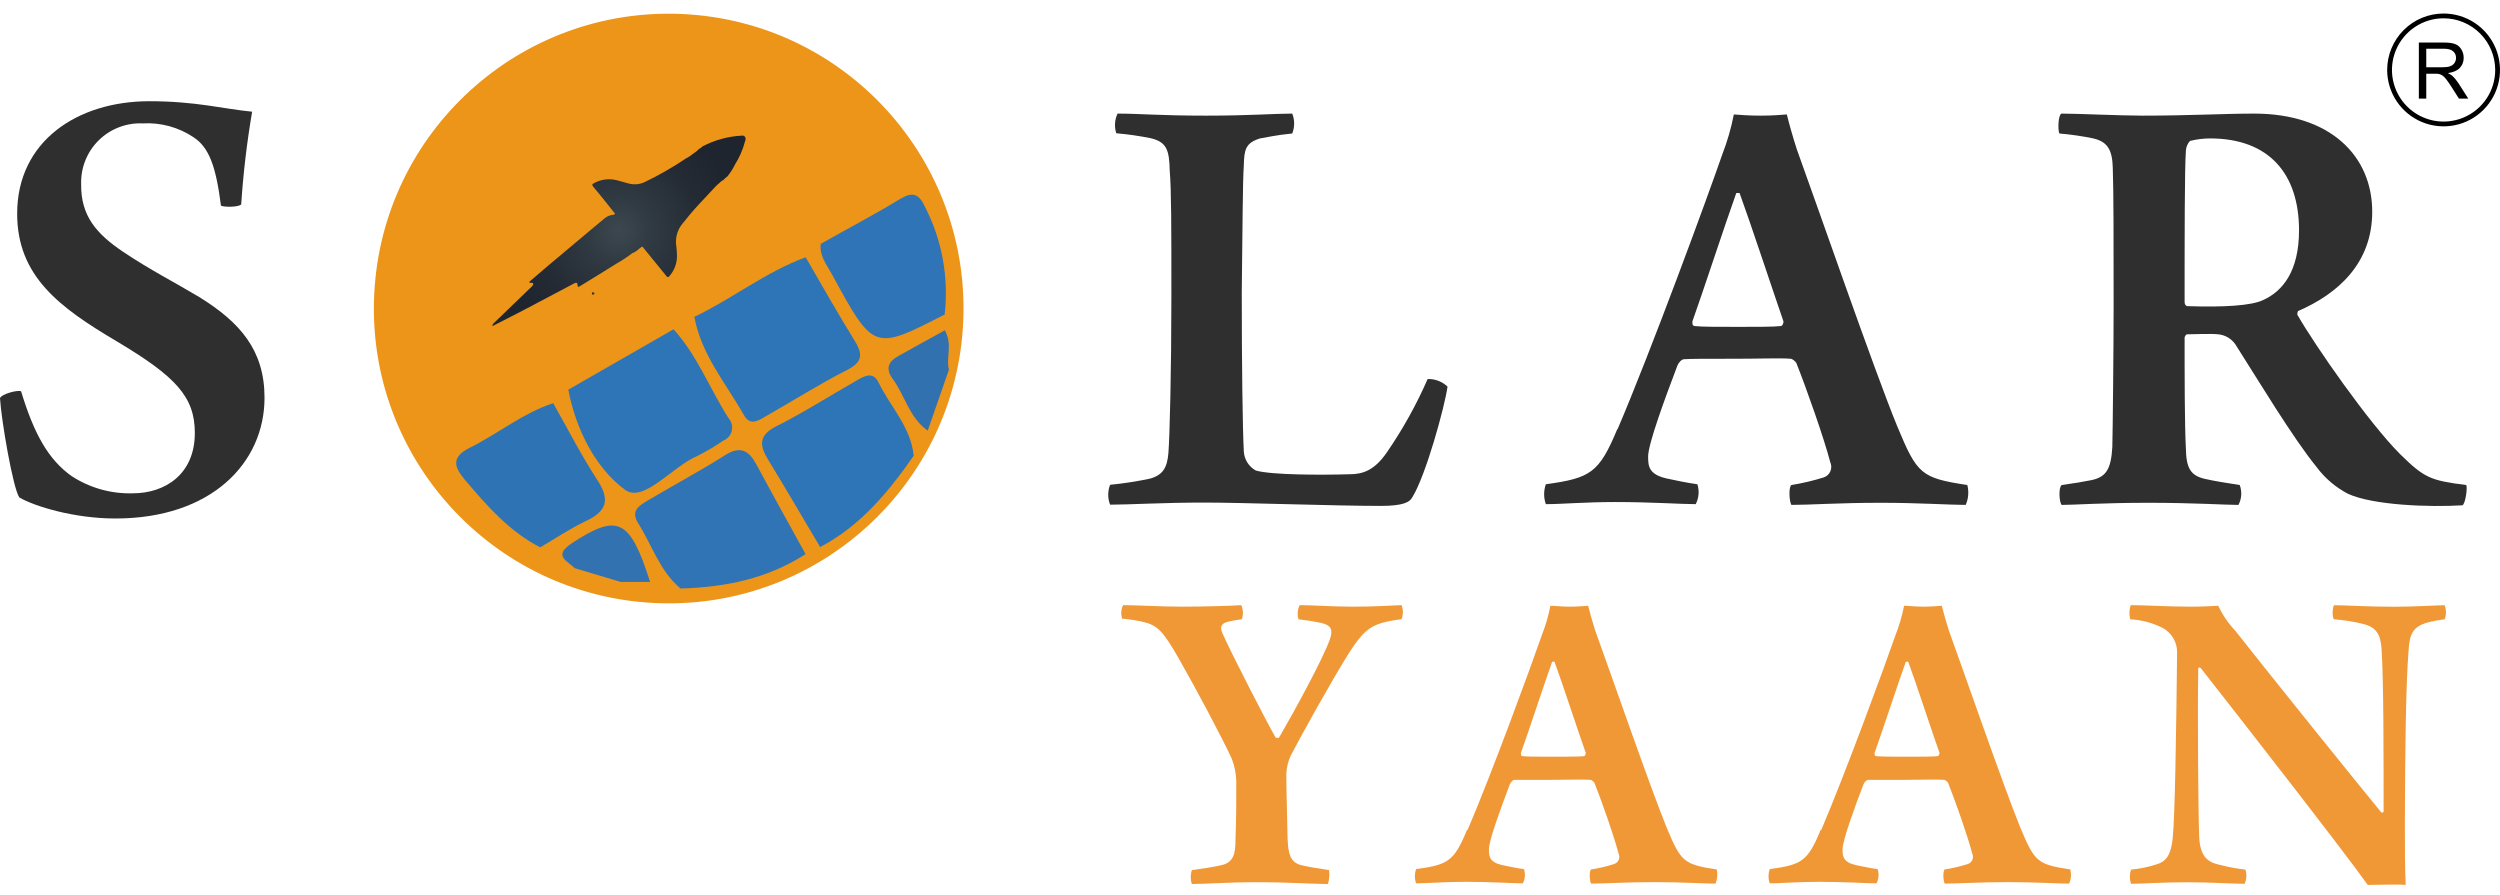 <svg xmlns="http://www.w3.org/2000/svg" xmlns:xlink="http://www.w3.org/1999/xlink" width="190" height="68" viewBox="0 0 190 68" fill="none"><path d="M73.202 24.515C73.791 12.155 64.249 1.657 51.888 1.067C39.528 0.478 29.03 10.02 28.44 22.381C27.851 34.742 37.393 45.239 49.754 45.829C62.114 46.418 72.612 36.876 73.202 24.515Z" fill="#ED9519"></path><mask id="mask0_961_593" style="mask-type:luminance" maskUnits="userSpaceOnUse" x="32" y="6" width="36" height="36"><path d="M53.046 40.875C62.552 39.329 69.004 30.369 67.458 20.864C65.911 11.358 56.952 4.906 47.446 6.452C37.94 7.998 31.488 16.958 33.034 26.464C34.581 35.969 43.54 42.422 53.046 40.875Z" fill="white"></path></mask><g mask="url(#mask0_961_593)"><rect x="32.805" y="6.233" width="35.038" height="35.038" fill="url(#pattern0_961_593)"></rect></g><mask id="mask1_961_593" style="mask-type:luminance" maskUnits="userSpaceOnUse" x="35" y="9" width="30" height="30"><path d="M35.713 23.665C35.713 26.539 36.565 29.348 38.162 31.738C39.758 34.127 42.027 35.989 44.682 37.089C47.337 38.189 50.259 38.476 53.077 37.916C55.896 37.355 58.485 35.971 60.517 33.939C62.549 31.907 63.932 29.318 64.493 26.5C65.054 23.681 64.766 20.76 63.666 18.105C62.567 15.45 60.704 13.181 58.315 11.584C55.925 9.988 53.116 9.136 50.243 9.136C46.389 9.136 42.693 10.666 39.969 13.391C37.244 16.116 35.713 19.812 35.713 23.665Z" fill="white"></path></mask><g mask="url(#mask1_961_593)"><rect x="35.713" y="9.136" width="29.221" height="29.221" fill="url(#pattern1_961_593)"></rect></g><path fill-rule="evenodd" clip-rule="evenodd" d="M56.601 10.376L56.544 10.341C56.503 10.295 56.451 10.307 56.405 10.307C55.361 10.357 54.339 10.633 53.41 11.114L53.255 11.247C53.152 11.289 53.064 11.359 53.001 11.449L52.383 11.899L52.147 12.032C51.153 12.699 50.113 13.297 49.036 13.821C48.649 14.014 48.203 14.06 47.784 13.948L46.925 13.711C46.328 13.544 45.689 13.618 45.147 13.919C44.997 14 44.968 14.052 45.095 14.202C45.672 14.877 46.197 15.563 46.746 16.244C46.705 16.319 46.624 16.325 46.55 16.331C46.318 16.36 46.101 16.459 45.926 16.614L44.818 17.537L41.685 20.168L40.335 21.322C40.294 21.363 40.225 21.392 40.242 21.461C40.26 21.53 40.329 21.49 40.375 21.49C40.571 21.49 40.548 21.599 40.468 21.72C40.424 21.769 40.378 21.816 40.329 21.859L37.577 24.513C37.531 24.545 37.494 24.586 37.466 24.634C37.438 24.682 37.421 24.735 37.415 24.79C38.2 24.381 38.962 24 39.723 23.607C41.027 22.923 42.329 22.234 43.63 21.542C43.785 21.461 43.895 21.461 43.895 21.663C43.895 21.865 43.97 21.795 44.062 21.755C44.128 21.72 44.191 21.681 44.253 21.64C45.113 21.109 45.984 20.584 46.832 20.047C47.264 19.805 47.676 19.531 48.067 19.228C48.361 19.153 48.54 18.899 48.783 18.749H48.829L50.629 20.959C50.704 21.051 50.756 21.126 50.871 20.988C51.225 20.588 51.429 20.078 51.449 19.545C51.453 19.273 51.438 19.001 51.402 18.731C51.352 18.433 51.365 18.127 51.441 17.834C51.516 17.54 51.652 17.266 51.841 17.029C52.239 16.533 52.643 16.042 53.076 15.575L54.426 14.127L54.847 13.752C54.952 13.709 55.043 13.637 55.107 13.544L55.286 13.405C55.51 13.125 55.703 12.821 55.863 12.499C56.194 11.972 56.444 11.398 56.607 10.797C56.648 10.665 56.717 10.514 56.607 10.382L56.601 10.376Z" fill="url(#paint0_radial_961_593)"></path><path fill-rule="evenodd" clip-rule="evenodd" d="M45.032 22.222C45.024 22.224 45.016 22.227 45.009 22.231C45.002 22.236 44.996 22.242 44.992 22.249C44.987 22.256 44.984 22.264 44.983 22.273C44.982 22.281 44.983 22.289 44.986 22.297C44.986 22.355 45.02 22.419 45.09 22.384C45.159 22.349 45.199 22.355 45.17 22.286C45.142 22.216 45.118 22.222 45.032 22.222Z" fill="url(#paint1_radial_961_593)"></path><path fill-rule="evenodd" clip-rule="evenodd" d="M5.43 36.175C6.816 37.083 8.448 37.542 10.104 37.491C12.504 37.491 14.807 36.077 14.807 32.909C14.807 30.157 13.37 28.622 8.857 25.933C4.535 23.371 1.304 21.005 1.304 16.238C1.304 10.734 5.88 7.693 11.35 7.693C14.905 7.693 16.924 8.27 19.163 8.489C18.764 10.819 18.487 13.169 18.332 15.529C18.171 15.754 16.988 15.754 16.792 15.627C16.411 12.649 15.897 11.213 14.714 10.434C13.573 9.669 12.214 9.299 10.842 9.378C10.226 9.351 9.612 9.452 9.037 9.674C8.461 9.896 7.938 10.234 7.499 10.667C7.061 11.1 6.716 11.619 6.487 12.192C6.258 12.764 6.15 13.378 6.168 13.994C6.134 16.394 7.323 17.773 9.371 19.147C11.419 20.52 13.272 21.455 15.141 22.574C18.246 24.496 20.104 26.614 20.104 30.226C20.104 35.182 16.065 39.406 8.771 39.406C5.638 39.406 2.626 38.483 1.471 37.808C0.993 37.139 0.098 31.951 0 30.255C0.133 29.931 1.379 29.614 1.604 29.741C2.585 32.972 3.67 34.917 5.43 36.175Z" fill="#2F2F2F"></path><path fill-rule="evenodd" clip-rule="evenodd" d="M84.934 8.633C86.63 8.633 88.113 8.789 91.668 8.789C95.003 8.789 96.826 8.633 98.211 8.633C98.403 9.119 98.403 9.659 98.211 10.145C96.925 10.272 96.353 10.428 95.759 10.52C94.657 10.866 94.559 11.374 94.53 12.569C94.438 13.855 94.438 17.508 94.374 22.228C94.374 27.704 94.438 32.615 94.53 34.311C94.547 34.61 94.64 34.9 94.799 35.153C94.959 35.406 95.18 35.615 95.442 35.76C96.636 36.106 100.479 36.106 102.585 36.042C103.595 36.042 104.472 35.725 105.384 34.404C106.601 32.643 107.644 30.768 108.5 28.806C108.778 28.797 109.054 28.843 109.314 28.943C109.574 29.042 109.811 29.192 110.012 29.383C109.792 30.959 108.344 36.181 107.34 37.785C107.15 38.166 106.642 38.449 104.945 38.449C101.42 38.449 94.559 38.195 91.512 38.195C88.465 38.195 85.742 38.356 84.368 38.356C84.177 37.87 84.177 37.33 84.368 36.844C85.394 36.744 86.413 36.586 87.421 36.371C88.396 36.089 88.708 35.523 88.8 34.421C88.898 33.163 89.025 28.189 89.025 22.586C89.025 17.208 89.025 14.473 88.898 12.961C88.864 11.42 88.679 10.791 87.45 10.503C86.586 10.329 85.713 10.204 84.836 10.128C84.678 9.635 84.713 9.101 84.934 8.633Z" fill="#2F2F2F"></path><path fill-rule="evenodd" clip-rule="evenodd" d="M122.926 32.643C125.505 26.602 129.758 15.021 130.889 11.749C131.273 10.76 131.568 9.738 131.772 8.697C132.21 8.731 132.926 8.789 133.814 8.789C134.703 8.789 135.355 8.731 135.799 8.697C135.984 9.452 136.272 10.462 136.555 11.339C137.877 14.957 142.499 28.304 144.201 32.424C145.707 36.042 145.995 36.325 149.515 36.862C149.646 37.365 149.604 37.898 149.394 38.373C148.165 38.373 145.834 38.212 142.943 38.212C139.792 38.212 137.53 38.373 136.145 38.373C135.984 38.12 135.92 37.017 136.145 36.862C136.976 36.728 137.795 36.535 138.598 36.285C138.711 36.248 138.815 36.187 138.903 36.107C138.99 36.027 139.06 35.929 139.108 35.82C139.155 35.711 139.179 35.593 139.178 35.474C139.176 35.356 139.15 35.238 139.1 35.13C138.627 33.307 137.305 29.562 136.521 27.583C136.457 27.485 136.238 27.265 136.082 27.265C135.355 27.202 133.658 27.265 131.927 27.265C129.377 27.265 128.592 27.265 127.992 27.3C127.807 27.3 127.582 27.548 127.49 27.767C126.544 30.255 125.257 33.746 125.257 34.692C125.257 35.448 125.32 36.048 126.642 36.359C127.398 36.521 128.119 36.677 129.002 36.804C129.161 37.305 129.115 37.848 128.875 38.316C127.721 38.316 125.54 38.154 122.741 38.154C120.473 38.154 118.702 38.316 117.484 38.316C117.311 37.827 117.311 37.293 117.484 36.804C120.883 36.331 121.523 35.956 122.926 32.586V32.643ZM131.956 14.675C131.044 17.225 129.475 22.038 128.621 24.432C128.621 24.651 128.621 24.744 128.783 24.779C129.285 24.842 130.571 24.842 132.118 24.842C133.531 24.842 134.853 24.842 135.355 24.779C135.453 24.779 135.545 24.588 135.545 24.432C134.761 22.165 133.058 17.006 132.21 14.675C132.126 14.66 132.04 14.66 131.956 14.675Z" fill="#2F2F2F"></path><path fill-rule="evenodd" clip-rule="evenodd" d="M156.688 8.633C157.842 8.633 161.183 8.789 162.822 8.789C166.44 8.789 169.019 8.633 171.316 8.633C177.138 8.633 180.289 11.876 180.289 16.094C180.289 19.995 177.703 22.32 174.651 23.642C174.622 23.677 174.559 23.925 174.622 23.959C175.944 26.267 180.035 32.142 182.395 34.502C184.253 36.325 184.703 36.516 187.427 36.862C187.553 37.018 187.369 38.31 187.144 38.403C184.663 38.558 180.317 38.403 178.431 37.52C177.503 37.034 176.696 36.346 176.07 35.506C174.247 33.273 171.57 28.806 169.902 26.192C169.754 25.971 169.559 25.786 169.331 25.65C169.102 25.514 168.846 25.431 168.581 25.408C168.044 25.344 166.63 25.408 166.221 25.408C166.128 25.408 166.03 25.598 166.03 25.656C166.03 28.46 166.03 32.269 166.128 34.121C166.157 35.604 166.503 36.135 167.542 36.389C168.39 36.579 169.019 36.671 170.219 36.862C170.311 37.106 170.349 37.368 170.332 37.628C170.316 37.889 170.244 38.143 170.121 38.374C169.117 38.374 166.786 38.212 163.295 38.212C159.804 38.212 157.628 38.374 156.688 38.374C156.497 38.183 156.434 37.047 156.688 36.862C157.6 36.735 158.384 36.608 158.996 36.481C160.098 36.233 160.444 35.604 160.537 33.965C160.571 32.644 160.635 26.129 160.635 23.267C160.635 18.454 160.635 14.49 160.571 12.759C160.537 11.374 160.162 10.774 159.094 10.52C158.241 10.344 157.377 10.219 156.509 10.145C156.388 9.862 156.417 8.731 156.671 8.633H156.688ZM166.44 10.711C166.256 10.911 166.146 11.167 166.128 11.438C166.03 12.788 166.03 18.01 166.03 22.95C166.03 23.14 166.128 23.267 166.249 23.267C168.956 23.359 171.131 23.238 172.02 22.794C173.468 22.136 174.726 20.624 174.726 17.508C174.726 13.226 172.464 10.52 167.963 10.52C167.45 10.522 166.938 10.586 166.44 10.711Z" fill="#2F2F2F"></path><path fill-rule="evenodd" clip-rule="evenodd" d="M85.355 45.99C86.359 45.99 88.153 46.106 89.832 46.106C91.512 46.106 93.82 46.037 94.333 45.99C94.487 46.329 94.504 46.714 94.379 47.064C93.978 47.109 93.581 47.184 93.191 47.289C92.723 47.445 92.723 47.785 92.972 48.276C93.733 49.955 96.33 54.998 96.959 56.071C97.039 56.083 97.121 56.083 97.201 56.071C98.321 54.144 100.565 50.047 101.079 48.57C101.281 47.918 101.258 47.537 100.381 47.335C99.844 47.225 99.446 47.156 98.684 47.064C98.58 46.708 98.611 46.325 98.771 45.99C99.734 45.99 101.281 46.106 102.758 46.106C104.46 46.106 105.378 46.037 106.52 45.99C106.653 46.336 106.653 46.718 106.52 47.064C106.021 47.114 105.527 47.204 105.043 47.335C104.01 47.647 103.52 48.097 102.556 49.574C101.189 51.749 98.88 55.921 98.101 57.416C97.894 57.859 97.778 58.34 97.761 58.83C97.761 60.307 97.83 61.894 97.853 63.642C97.899 64.877 98.032 65.569 98.973 65.771C99.55 65.904 100.161 65.996 101.01 66.129C101.057 66.483 101.027 66.843 100.923 67.185C99.867 67.185 97.697 67.046 95.73 67.046C93.11 67.046 91.789 67.185 90.577 67.185C90.467 66.841 90.467 66.472 90.577 66.129C91.517 65.996 92.308 65.881 92.839 65.748C93.756 65.546 93.895 64.854 93.895 63.867C93.958 62.188 93.958 60.889 93.958 59.412C93.946 58.82 93.833 58.235 93.624 57.681C92.908 56.112 90.912 52.373 89.584 50.041C88.309 47.802 87.905 47.531 86.878 47.26C86.353 47.145 85.821 47.064 85.285 47.018C85.229 46.85 85.206 46.673 85.217 46.497C85.229 46.321 85.276 46.149 85.355 45.99Z" fill="#F09836"></path><path fill-rule="evenodd" clip-rule="evenodd" d="M111.535 63.082C113.376 58.783 116.394 50.538 117.202 48.212C117.477 47.508 117.687 46.779 117.83 46.037C118.142 46.037 118.661 46.106 119.285 46.106C119.908 46.106 120.387 46.06 120.698 46.037C120.831 46.573 121.033 47.289 121.235 47.918C122.176 50.491 125.47 59.989 126.676 62.921C127.755 65.494 127.957 65.696 130.468 66.077C130.557 66.437 130.525 66.817 130.375 67.156C129.504 67.156 127.842 67.041 125.759 67.041C123.52 67.041 121.904 67.156 120.923 67.156C120.808 66.977 120.762 66.192 120.923 66.077C121.51 65.988 122.089 65.853 122.654 65.673C122.735 65.65 122.809 65.609 122.871 65.554C122.934 65.499 122.984 65.431 123.018 65.355C123.052 65.278 123.07 65.196 123.068 65.112C123.067 65.029 123.048 64.946 123.012 64.871C122.678 63.573 121.737 60.907 121.177 59.493C121.131 59.424 120.975 59.268 120.866 59.268C120.352 59.222 119.135 59.268 117.906 59.268C116.094 59.268 115.534 59.268 115.107 59.268C114.974 59.268 114.818 59.447 114.749 59.603C114.08 61.374 113.157 63.861 113.157 64.554C113.157 65.09 113.203 65.517 114.143 65.742C114.68 65.852 115.199 65.967 115.822 66.054C115.881 66.23 115.903 66.417 115.888 66.602C115.874 66.788 115.822 66.968 115.736 67.133C114.905 67.133 113.358 67.018 111.368 67.018C109.752 67.018 108.483 67.133 107.623 67.133C107.501 66.784 107.501 66.403 107.623 66.054C110.046 65.719 110.508 65.477 111.5 63.053L111.535 63.082ZM117.963 50.295C117.317 52.107 116.197 55.535 115.592 57.219C115.592 57.375 115.592 57.445 115.701 57.468C116.059 57.508 116.976 57.508 118.079 57.508C119.083 57.508 120.023 57.508 120.387 57.468C120.45 57.468 120.519 57.329 120.519 57.219C119.942 55.61 118.748 51.934 118.142 50.295C118.083 50.283 118.022 50.283 117.963 50.295Z" fill="#F09836"></path><path fill-rule="evenodd" clip-rule="evenodd" d="M138.413 63.082C140.248 58.783 143.272 50.538 144.079 48.212C144.355 47.508 144.565 46.779 144.708 46.037C145.02 46.037 145.534 46.106 146.163 46.106C146.792 46.106 147.259 46.06 147.576 46.037C147.709 46.573 147.911 47.289 148.113 47.918C149.053 50.491 152.348 59.989 153.554 62.921C154.633 65.494 154.835 65.696 157.34 66.077C157.434 66.436 157.403 66.817 157.253 67.156C156.376 67.156 154.72 67.041 152.637 67.041C150.398 67.041 148.782 67.156 147.801 67.156C147.686 66.977 147.64 66.192 147.801 66.077C148.388 65.988 148.967 65.853 149.532 65.673C149.613 65.65 149.687 65.609 149.749 65.554C149.812 65.499 149.862 65.431 149.896 65.355C149.93 65.278 149.947 65.196 149.946 65.112C149.945 65.029 149.926 64.946 149.89 64.871C149.556 63.573 148.615 60.907 148.055 59.493C148.009 59.424 147.853 59.268 147.744 59.268C147.224 59.222 146.013 59.268 144.783 59.268C142.972 59.268 142.412 59.268 141.985 59.268C141.852 59.268 141.691 59.447 141.627 59.603C140.952 61.374 140.034 63.861 140.034 64.554C140.034 65.09 140.081 65.517 141.021 65.742C141.558 65.852 142.071 65.967 142.7 66.054C142.759 66.23 142.781 66.417 142.766 66.602C142.752 66.788 142.7 66.968 142.614 67.133C141.783 67.133 140.236 67.018 138.246 67.018C136.63 67.018 135.36 67.133 134.501 67.133C134.379 66.784 134.379 66.403 134.501 66.054C136.924 65.719 137.386 65.477 138.378 63.053L138.413 63.082ZM144.841 50.295C144.195 52.107 143.07 55.535 142.47 57.219C142.47 57.375 142.47 57.445 142.579 57.468C142.937 57.508 143.854 57.508 144.957 57.508C145.961 57.508 146.901 57.508 147.265 57.468C147.334 57.468 147.403 57.329 147.403 57.219C146.826 55.61 145.632 51.934 145.026 50.295C144.965 50.283 144.902 50.283 144.841 50.295Z" fill="#F09836"></path><path fill-rule="evenodd" clip-rule="evenodd" d="M161.933 45.99C162.96 45.99 164.662 46.106 166.549 46.106C167.403 46.106 168.205 46.06 168.586 46.037C168.909 46.728 169.342 47.364 169.867 47.918C172.954 51.836 179.1 59.459 180.998 61.767C181.091 61.767 181.091 61.72 181.154 61.697C181.154 57.173 181.154 51.686 180.998 49.291C180.912 48.235 180.64 47.675 179.567 47.41C178.853 47.236 178.125 47.122 177.392 47.069C177.213 46.937 177.282 46.066 177.392 45.996C178.286 45.996 179.833 46.112 182.008 46.112C183.531 46.112 185.28 45.996 185.793 45.996C185.926 46.342 185.926 46.724 185.793 47.069C185.316 47.123 184.843 47.214 184.38 47.341C183.416 47.652 183.127 48.172 183.058 49.355C182.833 52.182 182.793 57.018 182.77 62.528C182.77 64.075 182.77 66.071 182.833 67.254C182.389 67.191 180.525 67.254 179.948 67.254C178.027 64.542 169.4 53.504 167.253 50.768C167.138 50.682 167.069 50.768 167.069 50.768C167.005 54.421 167.069 61.899 167.138 63.602C167.207 65.015 167.715 65.506 168.615 65.708C169.284 65.885 169.964 66.013 170.652 66.089C170.766 66.444 170.743 66.828 170.589 67.168C169.602 67.168 168.032 67.052 166.267 67.052C164.293 67.052 162.879 67.168 161.962 67.168C161.841 66.818 161.841 66.438 161.962 66.089C162.601 66.031 163.232 65.903 163.843 65.708C164.651 65.488 164.997 64.946 165.124 63.717C165.303 61.922 165.389 55.829 165.459 49.649C165.475 49.257 165.381 48.869 165.187 48.528C164.993 48.187 164.708 47.907 164.362 47.722C163.596 47.333 162.756 47.111 161.898 47.069C161.805 46.714 161.817 46.339 161.933 45.99Z" fill="#F09836"></path><path fill-rule="evenodd" clip-rule="evenodd" d="M70.508 32.73C69.1 31.749 68.777 30.047 67.813 28.749C67.288 28.016 67.53 27.468 68.252 27.07C69.434 26.406 70.612 25.76 71.806 25.102C72.424 26.215 71.875 27.185 72.118 28.097L70.508 32.73Z" fill="#3171B0"></path><path fill-rule="evenodd" clip-rule="evenodd" d="M61.229 19.551C62.446 21.64 63.629 23.757 64.905 25.812C65.551 26.845 65.649 27.474 64.374 28.12C62.291 29.176 60.334 30.428 58.292 31.582C57.715 31.917 57.04 32.424 56.561 31.582C55.181 29.147 53.3 26.966 52.77 24.081C55.655 22.701 58.194 20.67 61.229 19.551Z" fill="#2D75B6"></path><path fill-rule="evenodd" clip-rule="evenodd" d="M51.189 25.027C53.006 27.023 53.947 29.568 55.384 31.801C55.494 31.929 55.573 32.081 55.613 32.245C55.653 32.409 55.653 32.581 55.613 32.745C55.574 32.909 55.496 33.061 55.386 33.189C55.275 33.317 55.136 33.417 54.98 33.48C54.358 33.908 53.708 34.294 53.035 34.635C51.079 35.454 48.915 38.27 47.496 37.22C45.263 35.569 43.768 32.65 43.191 29.614L51.189 25.027Z" fill="#2D75B6"></path><path fill-rule="evenodd" clip-rule="evenodd" d="M62.331 41.576C61.016 39.36 59.717 37.127 58.373 34.929C57.681 33.803 57.681 33.053 59.036 32.378C61.114 31.334 63.076 30.07 65.107 28.916C65.73 28.547 66.359 28.224 66.775 29.078C67.675 30.93 69.233 32.465 69.44 34.64C67.507 37.416 65.384 39.972 62.331 41.576Z" fill="#2D75B6"></path><path fill-rule="evenodd" clip-rule="evenodd" d="M51.72 44.727C50.133 43.394 49.544 41.409 48.483 39.735C47.905 38.783 48.615 38.402 49.285 38.004C51.235 36.85 53.214 35.788 55.118 34.588C56.272 33.849 56.925 34.253 57.496 35.315C58.719 37.589 59.977 39.845 61.223 42.113C58.321 43.988 55.095 44.634 51.72 44.727Z" fill="#3074B6"></path><path fill-rule="evenodd" clip-rule="evenodd" d="M71.795 23.902C66.405 26.671 66.4 26.677 63.226 20.843C62.828 20.116 62.262 19.441 62.377 18.535C64.403 17.381 66.457 16.314 68.442 15.102C69.423 14.525 69.856 14.784 70.294 15.708C71.594 18.23 72.116 21.082 71.795 23.902Z" fill="#2E74B6"></path><path fill-rule="evenodd" clip-rule="evenodd" d="M42.043 30.641C43.157 32.603 44.184 34.623 45.419 36.516C46.405 38.027 46.071 38.876 44.518 39.603C43.312 40.18 42.21 40.924 41.056 41.599C38.708 40.393 37.017 38.454 35.349 36.487C34.524 35.511 34.241 34.756 35.724 34.017C37.854 32.961 39.729 31.397 42.043 30.641Z" fill="#2E74B5"></path><path fill-rule="evenodd" clip-rule="evenodd" d="M43.676 43.18C43.099 42.603 42.002 42.245 43.474 41.276C46.936 39.008 47.877 39.406 49.406 44.225H47.167L43.676 43.18Z" fill="#3272B1"></path><path fill-rule="evenodd" clip-rule="evenodd" d="M185.713 1.028C186.561 1.028 187.39 1.279 188.095 1.75C188.8 2.221 189.349 2.891 189.674 3.674C189.998 4.458 190.083 5.32 189.918 6.152C189.752 6.983 189.344 7.747 188.744 8.347C188.145 8.946 187.381 9.355 186.549 9.52C185.717 9.686 184.855 9.601 184.072 9.276C183.289 8.952 182.619 8.402 182.148 7.697C181.677 6.992 181.425 6.163 181.425 5.315C181.425 4.178 181.877 3.088 182.681 2.284C183.485 1.48 184.576 1.028 185.713 1.028ZM185.713 1.391C184.937 1.391 184.178 1.621 183.533 2.053C182.887 2.484 182.384 3.097 182.088 3.814C181.791 4.531 181.713 5.32 181.864 6.081C182.016 6.842 182.389 7.541 182.938 8.09C183.487 8.639 184.186 9.012 184.947 9.164C185.708 9.315 186.497 9.237 187.214 8.94C187.931 8.643 188.544 8.14 188.975 7.495C189.406 6.85 189.636 6.091 189.636 5.315C189.635 4.275 189.221 3.278 188.486 2.542C187.75 1.807 186.753 1.393 185.713 1.391Z" fill="black"></path><path d="M183.832 7.495V3.233H185.722C186.102 3.233 186.391 3.271 186.589 3.349C186.787 3.425 186.945 3.559 187.063 3.753C187.181 3.947 187.24 4.161 187.24 4.396C187.24 4.698 187.142 4.953 186.947 5.16C186.751 5.368 186.448 5.5 186.039 5.556C186.189 5.628 186.302 5.698 186.38 5.768C186.544 5.919 186.7 6.108 186.848 6.335L187.589 7.495H186.88L186.316 6.609C186.151 6.353 186.015 6.157 185.909 6.021C185.802 5.885 185.706 5.79 185.621 5.736C185.537 5.682 185.452 5.644 185.365 5.623C185.301 5.609 185.196 5.602 185.051 5.602H184.396V7.495H183.832ZM184.396 5.114H185.609C185.867 5.114 186.068 5.088 186.214 5.035C186.359 4.981 186.47 4.896 186.545 4.78C186.621 4.661 186.659 4.533 186.659 4.396C186.659 4.194 186.585 4.028 186.438 3.899C186.292 3.769 186.062 3.704 185.746 3.704H184.396V5.114Z" fill="black"></path><defs><pattern id="pattern0_961_593" patternContentUnits="objectBoundingBox" width="1" height="1"><use xlink:href="#image0_961_593" transform="scale(0.004)"></use></pattern><pattern id="pattern1_961_593" patternContentUnits="objectBoundingBox" width="1" height="1"><use xlink:href="#image1_961_593" transform="scale(0.005)"></use></pattern><radialGradient id="paint0_radial_961_593" cx="0" cy="0" r="1" gradientUnits="userSpaceOnUse" gradientTransform="translate(47.051 17.537) scale(9.071 9.071)"><stop stop-color="#3C484F"></stop><stop offset="0.25" stop-color="#313B43"></stop><stop offset="0.67" stop-color="#242B34"></stop><stop offset="1" stop-color="#1F252F"></stop></radialGradient><radialGradient id="paint1_radial_961_593" cx="0" cy="0" r="1" gradientUnits="userSpaceOnUse" gradientTransform="translate(45.078 22.315) scale(0.092)"><stop stop-color="#3C484F"></stop><stop offset="0.25" stop-color="#313B43"></stop><stop offset="0.67" stop-color="#242B34"></stop><stop offset="1" stop-color="#1F252F"></stop></radialGradient><image id="image0_961_593" width="253" height="253"></image><image id="image1_961_593" width="212" height="212"></image></defs></svg>